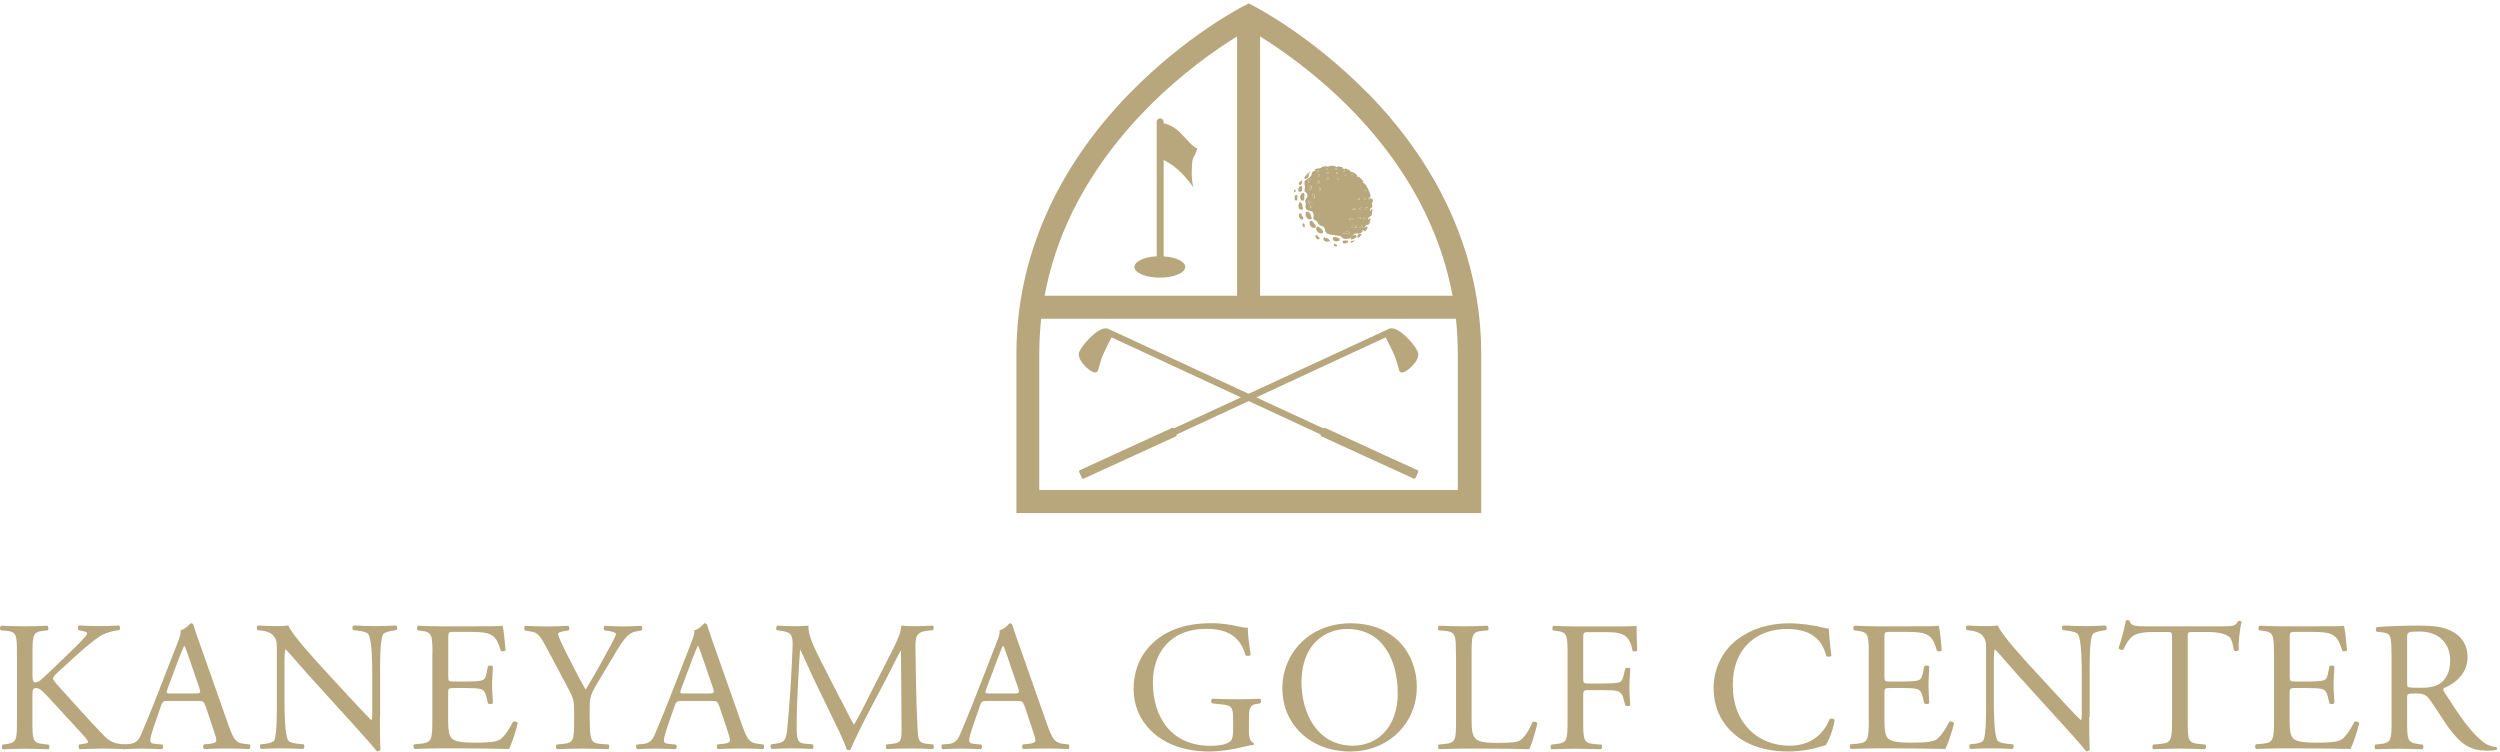 <svg width="662" height="199" viewBox="0 0 662 199" fill="none" xmlns="http://www.w3.org/2000/svg">
<path d="M316.371 41.136C316.371 41.136 317.108 39.354 317.047 39.323C315.849 38.832 315.081 37.849 312.746 35.36C310.902 33.394 308.967 32.81 308.137 32.656V32.257C308.137 31.765 307.707 31.335 307.215 31.335C306.724 31.335 306.294 31.734 306.294 32.257V67.866C302.975 68.05 300.395 69.218 300.395 70.692C300.395 72.259 303.405 73.519 307.123 73.519C310.841 73.519 313.852 72.259 313.852 70.692C313.852 69.248 311.363 68.081 308.137 67.897V42.365C308.813 42.703 309.919 43.317 310.656 43.901C312.899 45.622 314.343 47.312 316.002 49.585C316.002 49.585 315.48 47.772 315.572 45.376C315.664 42.949 315.664 42.088 316.34 41.136H316.371Z" fill="#B8A67C"/>
<path d="M375.299 124.49L350.874 113.307C350.72 113.214 350.536 113.307 350.413 113.429C348.846 112.692 341.534 109.312 332.654 105.226L366.912 89.342C366.912 89.342 369.37 93.981 369.677 95.272C370.015 96.562 370.384 97.391 370.445 97.914C370.506 98.436 371.09 99.081 372.381 98.221C373.671 97.391 376.252 94.995 375.392 93.059C374.562 91.124 370.046 86.024 367.803 87.068C366.451 87.683 346.603 96.869 330.627 104.274C314.65 96.869 294.772 87.683 293.451 87.068C291.208 86.054 286.691 91.154 285.831 93.059C285.001 94.995 287.582 97.391 288.873 98.221C290.163 99.051 290.747 98.405 290.808 97.914C290.87 97.391 291.269 96.562 291.576 95.272C291.884 93.981 294.342 89.342 294.342 89.342L328.599 105.226C319.72 109.343 312.407 112.723 310.84 113.429C310.748 113.276 310.564 113.214 310.379 113.307L285.954 124.49C285.77 124.582 285.708 124.797 285.77 124.982L286.476 126.549C286.568 126.733 286.783 126.825 286.968 126.733L311.393 115.549C311.578 115.457 311.67 115.242 311.578 115.058L330.657 106.209L349.737 115.058C349.645 115.273 349.737 115.488 349.921 115.549L374.347 126.733C374.531 126.825 374.746 126.733 374.839 126.549L375.545 124.982C375.637 124.797 375.545 124.582 375.361 124.49H375.299Z" fill="#B8A67C"/>
<path d="M353.977 44.638C353.977 44.638 353.946 44.577 353.885 44.546C353.823 44.546 353.762 44.515 353.731 44.546C353.608 44.546 353.547 44.607 353.485 44.7C353.485 44.761 353.485 44.822 353.547 44.853C353.7 44.915 353.854 44.884 353.977 44.792C353.977 44.73 353.977 44.669 353.977 44.607V44.638Z" fill="#B8A67C"/>
<path d="M351.826 45.591C351.826 45.591 351.703 45.529 351.642 45.591C351.611 45.591 351.58 45.591 351.55 45.652C351.427 45.714 351.457 45.837 351.335 45.929C351.304 45.99 351.304 46.082 351.335 46.175C351.427 46.205 351.55 46.205 351.642 46.175C351.734 46.113 351.795 46.021 351.888 45.929C351.888 45.837 351.918 45.714 351.826 45.652V45.591Z" fill="#B8A67C"/>
<path d="M351.611 47.034C351.611 47.034 351.457 47.126 351.457 47.218C351.457 47.372 351.304 47.556 351.427 47.71C351.549 47.833 351.672 47.679 351.765 47.618L351.857 47.495C351.857 47.495 351.887 47.218 351.857 47.126C351.795 47.034 351.703 47.065 351.642 47.065L351.611 47.034Z" fill="#B8A67C"/>
<path d="M356.066 46.481C356.066 46.481 356.097 46.665 356.189 46.696C356.312 46.696 356.342 46.634 356.435 46.604C356.496 46.542 356.496 46.45 356.435 46.389C356.373 46.296 356.281 46.389 356.22 46.389C356.158 46.45 356.035 46.45 356.035 46.511L356.066 46.481Z" fill="#B8A67C"/>
<path d="M358.155 46.359C358.155 46.359 358.216 46.144 358.124 46.144C358.032 46.205 357.94 46.144 357.909 46.267C357.909 46.297 357.909 46.359 357.909 46.359C357.971 46.359 358.063 46.42 358.124 46.359H358.155Z" fill="#B8A67C"/>
<path d="M358.186 55.453C358.278 55.607 358.463 55.422 358.586 55.514C358.708 55.576 358.862 55.576 358.985 55.514C359.046 55.392 358.923 55.238 358.801 55.176C358.616 55.084 358.401 55.146 358.248 55.238C358.217 55.299 358.155 55.361 358.186 55.453Z" fill="#B8A67C"/>
<path d="M354.222 45.928C354.222 45.928 354.222 45.805 354.222 45.713C354.222 45.651 354.161 45.621 354.099 45.59C354.007 45.59 353.946 45.651 353.884 45.682C353.823 45.743 353.792 45.836 353.792 45.897C353.823 45.928 353.853 46.02 353.915 45.989C354.007 45.989 354.161 45.989 354.222 45.897V45.928Z" fill="#B8A67C"/>
<path d="M354.192 47.249C354.192 47.249 354.039 47.372 354.008 47.465C354.008 47.526 354.008 47.618 354.1 47.618C354.161 47.618 354.254 47.618 354.284 47.526C354.346 47.465 354.376 47.372 354.315 47.28C354.315 47.219 354.223 47.219 354.161 47.219L354.192 47.249Z" fill="#B8A67C"/>
<path d="M351.611 44.516C351.458 44.423 351.365 44.608 351.273 44.669C351.243 44.731 351.15 44.731 351.15 44.792C351.15 44.853 351.15 44.946 351.212 44.976C351.365 44.976 351.55 44.853 351.673 44.731C351.673 44.669 351.673 44.577 351.642 44.516H351.611Z" fill="#B8A67C"/>
<path d="M347.341 53.702C347.218 53.548 347.003 53.395 346.788 53.333C346.696 53.333 346.542 53.333 346.48 53.425C346.48 53.609 346.665 53.702 346.726 53.855C346.726 53.917 346.788 53.917 346.788 53.978C346.88 54.07 346.788 54.163 346.911 54.255C347.034 54.501 346.972 54.746 347.034 54.961C347.064 54.961 347.126 55.023 347.187 54.961C347.279 54.9 347.371 54.839 347.371 54.716L347.464 54.531C347.525 54.316 347.464 54.101 347.464 53.886C347.464 53.794 347.402 53.732 347.341 53.671V53.702Z" fill="#B8A67C"/>
<path d="M346.664 48.386C346.664 48.386 346.664 48.325 346.695 48.386L346.849 48.171C346.849 48.171 347.002 48.017 347.002 47.925C347.033 47.741 347.156 47.587 347.002 47.434C346.91 47.341 346.818 47.434 346.695 47.434C346.695 47.434 346.695 47.495 346.634 47.495C346.603 47.495 346.572 47.587 346.634 47.618C346.634 47.71 346.634 47.833 346.603 47.925C346.542 47.956 346.603 48.048 346.542 48.109C346.542 48.202 346.419 48.263 346.511 48.386C346.572 48.447 346.664 48.386 346.726 48.386H346.664Z" fill="#B8A67C"/>
<path d="M348.139 51.766C348.139 51.766 348.201 51.428 348.016 51.366C347.863 51.366 347.863 51.151 347.678 51.151C347.555 51.151 347.463 51.151 347.371 51.213C347.371 51.459 347.586 51.581 347.617 51.827V51.889C347.648 52.042 347.709 52.227 347.617 52.38C347.648 52.503 347.617 52.657 347.771 52.688C347.955 52.688 348.016 52.472 348.078 52.319C348.047 52.227 348.17 52.135 348.078 52.073C348.078 51.981 348.078 51.889 348.078 51.766H348.139Z" fill="#B8A67C"/>
<path d="M349.307 49.708C349.307 49.708 349.307 49.769 349.276 49.769C349.276 49.8 349.276 49.861 349.307 49.892C349.338 50.046 349.307 50.199 349.338 50.322C349.338 50.414 349.369 50.568 349.461 50.63C349.461 50.63 349.522 50.599 349.553 50.63C349.645 50.63 349.676 50.537 349.707 50.445C349.707 50.414 349.707 50.384 349.737 50.353C349.799 50.169 349.706 49.892 349.553 49.769C349.491 49.677 349.399 49.677 349.307 49.708Z" fill="#B8A67C"/>
<path d="M346.818 49.124C346.818 49.124 346.757 49.4 346.757 49.554C346.757 49.554 346.757 49.831 346.757 49.923C346.787 50.076 346.664 50.23 346.757 50.383C346.787 50.414 346.849 50.383 346.88 50.414C347.033 50.322 347.125 50.168 347.125 50.015C347.156 49.953 347.156 49.831 347.248 49.8V49.585C347.248 49.585 347.248 49.339 347.156 49.216C347.033 49.124 346.941 49.093 346.787 49.124H346.818Z" fill="#B8A67C"/>
<path d="M349.245 47.803C349.245 47.803 349.122 47.741 349.061 47.803C348.969 47.833 348.938 47.926 348.938 48.018C349 48.233 348.907 48.417 348.938 48.632C349.061 48.694 349.153 48.632 349.245 48.632C349.307 48.54 349.399 48.448 349.368 48.356C349.491 48.171 349.368 47.956 349.215 47.833L349.245 47.803Z" fill="#B8A67C"/>
<path d="M349.214 45.129C349.214 45.129 349.153 45.037 349.091 45.037C348.815 45.037 348.784 45.344 348.661 45.529C348.661 45.59 348.692 45.652 348.753 45.682C348.907 45.621 349.03 45.529 349.153 45.437C349.245 45.344 349.214 45.252 349.214 45.129Z" fill="#B8A67C"/>
<path d="M349.307 46.726C349.461 46.634 349.43 46.419 349.43 46.266C349.369 46.235 349.369 46.143 349.276 46.143H349.215C349 46.173 349.031 46.45 348.969 46.603C348.877 46.665 348.877 46.788 348.877 46.88C348.908 46.941 348.969 46.941 349.031 46.941C349.092 46.88 349.215 46.849 349.276 46.726H349.307Z" fill="#B8A67C"/>
<path d="M361.627 52.687C361.627 52.687 361.658 52.472 361.566 52.41C361.443 52.38 361.351 52.472 361.259 52.533C361.197 52.626 361.197 52.748 361.197 52.84C361.382 53.056 361.474 52.748 361.627 52.687Z" fill="#B8A67C"/>
<path d="M361.781 54.931C361.781 54.931 361.596 55.084 361.504 55.176C361.473 55.299 361.381 55.422 361.443 55.545C361.473 55.607 361.565 55.545 361.627 55.545C361.75 55.422 361.873 55.33 362.026 55.238C362.088 55.176 362.118 55.054 362.026 54.992C361.965 54.9 361.842 54.992 361.781 54.992V54.931Z" fill="#B8A67C"/>
<path d="M361.597 57.419C361.597 57.419 361.382 57.45 361.259 57.512C361.166 57.665 360.951 57.788 361.013 58.003C361.013 58.065 361.074 58.003 361.136 58.034C361.351 57.942 361.597 57.911 361.75 57.727C361.812 57.665 361.812 57.604 361.75 57.542C361.719 57.481 361.658 57.419 361.566 57.389L361.597 57.419Z" fill="#B8A67C"/>
<path d="M361.688 50.507C361.688 50.507 361.75 50.507 361.78 50.476C361.873 50.415 361.842 50.23 361.719 50.23C361.658 50.23 361.596 50.23 361.565 50.292C361.565 50.384 361.596 50.476 361.688 50.476V50.507Z" fill="#B8A67C"/>
<path d="M362.395 50.813C362.395 50.813 362.457 50.721 362.395 50.69C362.365 50.69 362.334 50.69 362.272 50.69C362.272 50.721 362.272 50.752 362.272 50.783C362.272 50.813 362.334 50.844 362.395 50.813Z" fill="#B8A67C"/>
<path d="M360.521 59.754C360.521 59.754 360.275 59.754 360.214 59.877C360.122 60.061 359.876 60.123 359.937 60.338C360.06 60.43 360.183 60.399 360.306 60.338C360.398 60.215 360.552 60.338 360.644 60.276C360.736 60.276 360.798 60.184 360.798 60.123C360.828 60.061 360.798 59.969 360.798 59.907C360.736 59.815 360.644 59.815 360.521 59.785V59.754Z" fill="#B8A67C"/>
<path d="M362.426 52.288C362.426 52.288 362.364 52.349 362.364 52.38C362.241 52.534 362.333 52.718 362.303 52.872C362.303 52.903 362.333 52.933 362.395 52.964C362.426 52.964 362.456 52.964 362.487 52.964C362.61 52.78 362.702 52.565 362.61 52.349C362.549 52.288 362.487 52.288 362.426 52.319V52.288Z" fill="#B8A67C"/>
<path d="M355.85 45.467C355.85 45.467 356.004 45.467 356.066 45.436C356.127 45.344 356.188 45.282 356.127 45.19C356.096 45.129 356.004 45.129 355.943 45.129C355.85 45.16 355.789 45.221 355.728 45.313C355.728 45.405 355.789 45.436 355.85 45.467Z" fill="#B8A67C"/>
<path d="M358.309 58.218L358.401 58.126C358.37 57.941 358.124 57.788 357.94 57.757C357.787 57.757 357.571 57.757 357.418 57.88C357.418 57.941 357.326 57.941 357.295 58.033C357.295 58.064 357.295 58.095 357.295 58.126C357.541 58.248 357.817 58.187 358.094 58.279C358.186 58.279 358.217 58.279 358.309 58.218Z" fill="#B8A67C"/>
<path d="M358.646 59.6C358.646 59.6 358.37 59.6 358.277 59.723C358.124 59.723 358.032 59.846 357.909 59.908C357.909 59.969 357.786 60.031 357.847 60.092C357.909 60.153 357.97 60.123 358.062 60.123C358.185 60.123 358.339 60.092 358.462 60.123C358.615 60.061 358.769 60.246 358.953 60.246C359.046 60.246 359.107 60.215 359.168 60.123C359.23 59.969 359.138 59.816 359.076 59.662C358.923 59.57 358.769 59.508 358.615 59.57L358.646 59.6Z" fill="#B8A67C"/>
<path d="M357.141 61.322C357.141 61.322 356.865 61.168 356.68 61.291C356.465 61.199 356.342 61.414 356.127 61.444C356.035 61.537 355.882 61.506 355.789 61.598C355.728 61.629 355.697 61.69 355.728 61.752C355.759 61.782 355.728 61.844 355.82 61.844C355.974 61.905 356.127 61.844 356.281 61.875C356.435 61.875 356.619 61.875 356.773 61.875C356.865 61.875 356.957 61.967 357.049 61.967C357.141 61.875 357.233 61.998 357.326 61.905C357.356 61.844 357.387 61.782 357.387 61.721C357.326 61.567 357.295 61.352 357.141 61.291V61.322Z" fill="#B8A67C"/>
<path d="M360.244 57.911C360.244 57.911 360.305 57.758 360.244 57.665C360.121 57.604 360.029 57.512 359.875 57.512C359.63 57.512 359.445 57.665 359.322 57.88C359.322 57.942 359.322 58.003 359.384 58.034C359.599 58.034 359.814 57.942 360.029 58.003C360.09 58.003 360.183 58.003 360.213 57.911H360.244Z" fill="#B8A67C"/>
<path d="M359.814 52.903C359.814 52.903 359.998 52.841 360.06 52.78C360.06 52.718 360.06 52.626 360.029 52.565C359.968 52.503 359.906 52.503 359.845 52.565C359.783 52.626 359.691 52.718 359.722 52.841C359.753 52.872 359.783 52.903 359.845 52.933L359.814 52.903Z" fill="#B8A67C"/>
<path d="M359.999 55.269C359.999 55.269 359.999 55.484 360.122 55.484C360.276 55.453 360.46 55.392 360.614 55.33C360.675 55.299 360.706 55.238 360.706 55.176C360.675 55.084 360.583 55.054 360.491 54.992C360.306 54.992 360.091 55.054 359.999 55.269Z" fill="#B8A67C"/>
<path d="M345.497 59.509C345.497 59.509 345.435 59.325 345.374 59.263C345.251 59.202 345.128 59.079 344.975 59.171L344.913 59.325C344.913 59.325 344.882 59.57 344.913 59.693C344.944 59.693 344.944 59.755 344.944 59.755C345.005 59.847 345.005 60 345.128 60.062C345.128 60.123 345.19 60.154 345.251 60.185C345.343 60.185 345.405 60.185 345.497 60.154C345.528 60.154 345.528 60.093 345.528 60.031C345.435 59.908 345.497 59.755 345.466 59.632C345.466 59.57 345.405 59.57 345.466 59.509H345.497Z" fill="#B8A67C"/>
<path d="M345.097 57.88C345.097 57.88 345.159 57.634 345.036 57.48C344.944 57.327 344.79 57.234 344.698 57.081C344.698 56.897 344.698 56.681 344.575 56.559C344.575 56.559 344.575 56.559 344.606 56.497C344.606 56.436 344.514 56.497 344.452 56.497C344.268 56.497 344.083 56.528 343.991 56.712C343.991 56.866 343.991 56.989 343.991 57.142C343.991 57.234 344.022 57.327 343.991 57.388C344.053 57.542 344.114 57.726 344.268 57.849C344.298 58.095 344.575 58.125 344.759 58.187C344.851 58.187 344.944 58.095 345.005 58.064C345.036 58.033 345.097 58.002 345.036 57.941L345.097 57.88Z" fill="#B8A67C"/>
<path d="M345.436 51.612C345.436 51.397 345.282 51.304 345.251 51.12C345.221 51.059 345.098 51.089 345.006 51.059C344.944 51.059 344.852 51.059 344.821 51.151C344.668 51.181 344.637 51.397 344.483 51.458C344.483 51.52 344.483 51.581 344.422 51.642C344.33 51.765 344.299 51.95 344.237 52.103C344.207 52.288 344.36 52.441 344.33 52.626C344.36 52.718 344.391 52.871 344.483 52.902C344.514 52.964 344.575 53.025 344.606 53.056C344.729 53.117 344.883 53.148 345.006 53.148C345.221 53.148 345.221 52.902 345.344 52.81C345.405 52.656 345.405 52.503 345.405 52.318C345.436 52.257 345.405 52.195 345.405 52.134C345.405 52.042 345.405 51.95 345.405 51.827V51.642L345.436 51.612Z" fill="#B8A67C"/>
<path d="M344.052 55.238C344.114 55.422 344.329 55.514 344.513 55.576C344.575 55.576 344.605 55.545 344.636 55.514C344.698 55.514 344.79 55.484 344.851 55.453C344.913 55.453 344.974 55.392 345.036 55.33C345.066 55.054 344.943 54.839 344.851 54.593C344.79 54.47 344.882 54.378 344.821 54.286C344.821 54.255 344.821 54.193 344.821 54.163C344.728 53.978 344.667 53.733 344.483 53.61C344.36 53.61 344.268 53.548 344.145 53.579C344.114 53.733 344.022 53.794 343.93 53.917C343.93 54.101 343.807 54.255 343.868 54.439C343.776 54.562 343.868 54.716 343.868 54.869C343.868 55.084 344.022 55.177 344.114 55.3L344.052 55.238Z" fill="#B8A67C"/>
<path d="M346.112 47.249C346.112 47.249 346.266 47.219 346.235 47.126C346.388 47.034 346.419 46.85 346.542 46.696C346.604 46.543 346.665 46.358 346.542 46.205C346.542 46.205 346.481 46.143 346.45 46.082C346.604 45.959 346.849 45.898 346.88 45.682C346.88 45.682 346.941 45.621 346.941 45.559C346.941 45.559 346.941 45.529 346.941 45.498C346.604 45.713 346.266 45.928 345.958 46.174C345.958 46.174 345.989 46.174 346.02 46.174C346.02 46.174 346.02 46.235 346.05 46.266C345.928 46.481 345.62 46.512 345.59 46.788C345.467 46.85 345.436 47.004 345.405 47.126C345.405 47.219 345.436 47.28 345.528 47.342C345.743 47.495 345.897 47.249 346.112 47.249Z" fill="#B8A67C"/>
<path d="M344.36 48.97C344.575 48.909 344.544 48.663 344.698 48.54C344.851 48.387 344.698 48.172 344.851 48.049C344.851 48.049 344.851 47.987 344.851 47.956C344.851 47.864 344.698 47.926 344.636 47.864C344.452 47.864 344.36 47.956 344.268 48.049C344.145 48.202 344.022 48.387 343.93 48.54C343.93 48.694 343.868 48.878 344.053 48.97C344.176 49.062 344.298 49.001 344.421 48.97H344.36Z" fill="#B8A67C"/>
<path d="M358.585 63.688H358.524L358.002 63.81C358.002 63.81 357.787 63.81 357.725 63.872C357.664 63.995 357.633 64.148 357.725 64.302C357.725 64.302 357.725 64.363 357.787 64.363C358.125 64.179 358.463 63.964 358.801 63.749C358.739 63.718 358.678 63.688 358.647 63.688H358.585Z" fill="#B8A67C"/>
<path d="M363.163 52.565C363.163 52.565 363.132 52.657 363.071 52.688C362.856 52.718 362.917 52.442 362.825 52.349C362.887 52.257 362.794 52.134 362.825 52.011C362.825 51.981 362.856 51.919 362.856 51.889C362.887 51.889 362.948 51.889 362.979 51.889C362.61 50.568 361.996 49.369 361.197 48.294C361.258 48.386 361.289 48.54 361.289 48.663C361.258 48.663 361.227 48.663 361.197 48.663C361.043 48.57 360.982 48.386 360.89 48.263C360.89 48.263 360.89 48.202 360.89 48.171C360.951 48.11 361.043 48.171 361.074 48.171C361.074 48.171 361.135 48.233 361.166 48.233C360.767 47.679 360.306 47.188 359.783 46.727C359.783 46.758 359.783 46.788 359.783 46.85H359.753C359.753 46.85 359.63 46.911 359.568 46.881C359.507 46.727 359.2 46.696 359.292 46.481C359.323 46.45 359.384 46.481 359.446 46.45C359.046 46.112 358.647 45.805 358.186 45.559V45.621C357.971 45.652 357.817 45.437 357.602 45.406C357.51 45.344 357.387 45.344 357.387 45.221C357.387 45.16 357.448 45.129 357.479 45.129C357.08 44.914 356.619 44.73 356.189 44.546C356.189 44.607 356.219 44.699 356.189 44.73C356.004 44.761 355.851 44.638 355.697 44.638C355.605 44.638 355.513 44.638 355.451 44.546C355.451 44.453 355.482 44.392 355.574 44.331C355.144 44.208 354.683 44.085 354.222 44.023C354.222 44.085 354.253 44.146 354.222 44.177C354.007 44.269 353.792 44.146 353.577 44.146C353.516 44.115 353.485 44.085 353.516 44.023C353.516 44.023 353.577 43.962 353.608 43.931C353.27 43.931 352.932 43.9 352.594 43.9C352.44 43.9 352.287 43.9 352.133 43.9C352.133 43.962 352.133 43.993 352.133 44.023C352.01 44.085 351.887 44.023 351.795 44.115C351.611 44.023 351.365 44.208 351.181 44.115C351.181 44.085 351.181 44.023 351.242 43.993C351.242 43.993 351.242 43.993 351.242 43.962C350.843 44.023 350.443 44.085 350.044 44.177C350.044 44.238 350.044 44.3 349.983 44.361C349.829 44.453 349.645 44.423 349.491 44.515C349.399 44.515 349.337 44.576 349.276 44.576C349.184 44.638 349.122 44.699 349.03 44.73C348.938 44.73 348.969 44.638 349.03 44.607C349.03 44.546 349.092 44.515 349.122 44.484C348.692 44.638 348.293 44.791 347.893 45.007C347.955 45.007 348.016 44.976 348.078 45.007C348.078 44.976 348.139 45.007 348.17 44.976C348.231 44.976 348.293 45.068 348.293 45.129C348.293 45.221 348.17 45.252 348.108 45.252C348.047 45.252 347.985 45.252 347.924 45.314C347.77 45.437 347.555 45.498 347.432 45.682C347.402 45.775 347.371 45.898 347.34 45.99C347.371 46.205 347.248 46.389 347.156 46.573C347.094 46.635 347.033 46.696 346.972 46.727C346.91 46.911 346.756 47.034 346.603 47.157C346.541 47.219 346.419 47.157 346.388 47.249C346.326 47.311 346.265 47.434 346.173 47.464C346.081 47.526 345.958 47.649 345.804 47.618C345.65 47.741 345.435 47.895 345.435 48.11C345.435 48.202 345.466 48.294 345.435 48.386C345.435 48.386 345.435 48.417 345.435 48.447C345.435 48.509 345.435 48.57 345.435 48.663C345.405 48.939 345.589 49.246 345.558 49.523C345.497 49.676 345.558 49.861 345.466 50.045C345.528 50.23 345.374 50.414 345.466 50.598C345.466 50.66 345.528 50.721 345.558 50.783C345.681 50.967 345.958 50.936 346.05 51.151C346.173 51.243 346.173 51.428 346.203 51.551C346.265 51.704 346.081 51.797 346.173 51.95C346.173 52.042 346.111 52.134 346.111 52.257C346.05 52.319 346.05 52.38 345.958 52.411C345.896 52.626 345.712 52.81 345.65 53.025C345.65 53.179 345.558 53.302 345.62 53.456C345.712 53.64 345.804 53.855 345.743 54.039C345.835 54.162 345.681 54.285 345.743 54.408C345.681 54.531 345.65 54.654 345.712 54.777C345.712 54.777 345.712 54.807 345.712 54.838C345.712 54.838 345.773 54.961 345.773 55.023C345.896 55.145 345.743 55.33 345.896 55.422C345.988 55.637 346.265 55.606 346.419 55.729C346.541 55.729 346.634 55.821 346.756 55.791C346.91 55.791 347.064 55.913 347.217 55.913C347.31 56.006 347.463 56.006 347.555 56.098C347.647 56.282 347.801 56.436 347.801 56.651C347.985 57.081 347.709 57.48 347.77 57.91C347.832 57.972 347.77 58.033 347.863 58.064C348.016 58.218 348.231 58.248 348.416 58.402C348.477 58.433 348.569 58.494 348.6 58.556C348.6 58.74 348.846 58.679 348.846 58.832C348.907 58.986 349.03 59.078 349.061 59.232C349.184 59.385 349.307 59.508 349.46 59.631C349.614 59.815 349.86 59.723 350.044 59.877C350.198 59.877 350.382 59.969 350.505 60.092C350.689 60.276 350.812 60.522 350.873 60.768C350.843 60.983 350.996 61.198 350.996 61.413C350.996 61.474 351.089 61.505 351.119 61.536C351.242 61.69 351.396 61.812 351.611 61.905C351.826 62.028 352.072 62.028 352.287 62.12C352.44 62.12 352.594 62.12 352.748 62.212C352.932 62.212 353.116 62.151 353.27 62.212C353.424 62.151 353.485 62.365 353.639 62.335C353.792 62.396 353.946 62.335 354.069 62.427C354.222 62.365 354.376 62.427 354.53 62.427C354.683 62.488 354.868 62.427 354.991 62.55C355.113 62.611 355.175 62.734 355.298 62.796C355.298 62.888 355.39 62.857 355.421 62.919C355.574 63.103 355.82 63.164 356.004 63.257C356.158 63.257 356.342 63.257 356.496 63.257C356.557 63.257 356.588 63.195 356.68 63.257C356.803 63.257 356.895 63.164 357.018 63.226C357.11 63.164 357.172 63.164 357.264 63.134C357.326 63.134 357.418 63.072 357.479 63.072C357.602 63.072 357.633 62.98 357.694 62.919C357.756 62.796 357.817 62.673 357.909 62.581C358.063 62.396 358.247 62.212 358.462 62.12C358.493 62.089 358.524 61.997 358.585 62.028C358.677 61.966 358.8 61.935 358.892 61.843C358.892 61.843 358.892 61.843 358.954 61.843C359.046 61.812 359.138 61.843 359.23 61.782C359.476 61.782 359.722 62.028 359.968 61.843C360.091 61.782 360.183 61.69 360.337 61.69C360.429 61.628 360.521 61.597 360.582 61.505C360.674 61.505 360.767 61.382 360.797 61.26C360.89 61.137 360.797 60.983 360.951 60.891C361.012 60.86 361.043 60.891 361.074 60.922C361.074 61.075 361.197 61.167 361.289 61.26C361.412 61.26 361.535 61.229 361.627 61.137C361.75 60.983 361.842 60.829 361.965 60.645C361.965 60.645 361.965 60.614 361.965 60.584C362.057 60.43 362.118 60.307 362.211 60.153C362.211 60.153 362.211 60.153 362.211 60.184C362.118 60.276 362.118 60.123 362.088 60.092C362.088 60.061 362.088 60.031 362.026 60C361.842 59.908 361.627 60.092 361.473 60.153C361.381 60.153 361.381 60.368 361.228 60.276C361.228 60.184 361.381 60.153 361.412 60.031C361.565 59.938 361.565 59.693 361.781 59.693C361.903 59.631 361.965 59.508 362.119 59.508C362.211 59.508 362.334 59.508 362.395 59.447C362.456 59.385 362.518 59.293 362.61 59.262C362.61 59.201 362.61 59.139 362.61 59.078C362.702 58.955 362.764 58.802 362.764 58.648C362.794 58.525 362.887 58.402 362.887 58.279C362.948 58.187 362.887 58.095 362.917 58.003C362.887 57.911 362.856 57.788 362.764 57.788C362.61 57.88 362.456 58.003 362.334 58.126C362.272 58.126 362.272 58.126 362.241 58.064C362.211 57.849 362.364 57.696 362.518 57.573C362.579 57.45 362.672 57.327 362.794 57.265C362.948 57.235 363.194 57.204 363.225 56.989C363.225 56.927 363.286 56.866 363.225 56.835C363.225 56.682 363.286 56.559 363.286 56.436C363.286 56.313 363.378 56.19 363.347 56.067C363.44 55.913 363.409 55.729 363.409 55.545C363.409 55.453 363.347 55.361 363.255 55.361C363.132 55.361 363.102 55.514 363.01 55.606C362.979 55.729 362.887 55.883 362.764 55.913C362.764 55.791 362.764 55.668 362.764 55.545C362.825 55.453 362.887 55.33 362.917 55.207C362.979 55.115 363.01 55.023 363.132 55.023C363.194 55.023 363.225 54.961 363.286 54.961C363.317 54.961 363.378 54.9 363.378 54.838C363.44 54.715 363.317 54.562 363.378 54.439C363.378 54.193 363.347 53.947 363.317 53.732C363.317 53.609 363.255 53.456 363.409 53.363C363.47 53.394 363.501 53.486 363.501 53.548C363.501 53.64 363.532 53.701 363.593 53.794H363.624C363.593 53.425 363.532 53.056 363.44 52.688L363.163 52.565ZM347.187 49.216C347.187 49.216 347.371 49.461 347.31 49.584V49.799C347.31 49.799 347.187 49.953 347.156 50.014C347.156 50.168 347.033 50.322 346.91 50.414C346.879 50.414 346.818 50.414 346.787 50.383C346.695 50.23 346.818 50.076 346.787 49.922C346.818 49.83 346.787 49.707 346.787 49.584C346.787 49.4 346.787 49.246 346.849 49.123C346.972 49.093 347.064 49.123 347.217 49.216H347.187ZM346.511 48.079C346.511 48.079 346.511 47.925 346.572 47.895C346.572 47.802 346.603 47.679 346.603 47.587C346.603 47.557 346.603 47.495 346.603 47.464C346.634 47.464 346.634 47.403 346.664 47.403C346.787 47.403 346.879 47.342 346.972 47.403C347.156 47.526 347.033 47.71 346.972 47.895C346.972 47.987 346.91 48.079 346.818 48.14L346.664 48.355C346.664 48.355 346.664 48.355 346.634 48.355C346.572 48.355 346.48 48.417 346.419 48.355C346.357 48.233 346.48 48.171 346.449 48.079H346.511ZM347.432 54.531L347.34 54.715C347.34 54.715 347.248 54.9 347.156 54.961C347.094 54.992 347.033 54.961 347.002 54.961C346.941 54.746 347.002 54.5 346.879 54.254C346.787 54.162 346.879 54.07 346.756 53.978C346.756 53.916 346.695 53.916 346.695 53.855C346.634 53.701 346.419 53.609 346.449 53.425C346.511 53.302 346.664 53.363 346.756 53.333C346.972 53.394 347.156 53.517 347.31 53.701C347.371 53.763 347.432 53.824 347.432 53.916C347.432 54.132 347.494 54.347 347.432 54.562V54.531ZM348.108 52.349C348.108 52.349 347.985 52.718 347.801 52.718C347.678 52.688 347.678 52.503 347.647 52.411C347.709 52.257 347.647 52.104 347.647 51.919C347.617 51.643 347.402 51.52 347.402 51.274C347.494 51.182 347.586 51.213 347.709 51.213C347.893 51.213 347.863 51.428 348.047 51.428C348.231 51.489 348.108 51.704 348.17 51.827C348.17 51.95 348.108 52.042 348.17 52.134C348.262 52.227 348.139 52.288 348.17 52.38L348.108 52.349ZM348.754 45.682C348.754 45.682 348.692 45.59 348.661 45.529C348.784 45.375 348.815 45.037 349.092 45.037C349.153 45.037 349.153 45.099 349.214 45.129C349.214 45.221 349.245 45.344 349.153 45.437C349.03 45.529 348.907 45.621 348.754 45.682ZM348.969 46.604C348.969 46.604 348.969 46.205 349.214 46.143H349.276C349.368 46.143 349.368 46.235 349.429 46.266C349.429 46.42 349.491 46.635 349.307 46.727C349.245 46.85 349.122 46.881 349.061 46.942C348.999 46.942 348.938 46.942 348.907 46.881C348.907 46.788 348.907 46.666 348.999 46.604H348.969ZM348.938 48.632C348.876 48.417 348.999 48.233 348.938 48.017C348.938 47.925 348.999 47.833 349.061 47.802C349.122 47.741 349.184 47.802 349.245 47.802C349.368 47.925 349.491 48.14 349.399 48.325C349.399 48.447 349.307 48.509 349.276 48.601C349.184 48.632 349.061 48.693 348.969 48.601L348.938 48.632ZM349.737 50.322C349.737 50.322 349.706 50.383 349.706 50.414C349.675 50.475 349.645 50.568 349.552 50.598C349.552 50.598 349.491 50.598 349.46 50.598C349.368 50.537 349.337 50.414 349.337 50.291C349.337 50.137 349.337 49.984 349.307 49.861C349.307 49.861 349.245 49.769 349.276 49.738C349.276 49.738 349.276 49.707 349.307 49.676C349.399 49.646 349.491 49.676 349.552 49.738C349.706 49.861 349.829 50.137 349.737 50.322ZM351.15 44.791C351.15 44.791 351.242 44.699 351.273 44.669C351.365 44.607 351.457 44.392 351.611 44.515C351.672 44.576 351.672 44.669 351.642 44.73C351.519 44.853 351.365 44.945 351.181 44.976C351.089 44.976 351.119 44.853 351.119 44.791H351.15ZM351.826 47.464L351.734 47.587C351.734 47.587 351.519 47.802 351.396 47.679C351.273 47.526 351.396 47.372 351.427 47.188C351.427 47.096 351.549 47.065 351.58 47.004C351.642 47.004 351.765 47.004 351.795 47.065C351.857 47.188 351.826 47.311 351.795 47.434L351.826 47.464ZM351.642 46.112C351.642 46.112 351.427 46.174 351.334 46.112C351.304 46.02 351.304 45.928 351.334 45.867C351.457 45.805 351.427 45.652 351.549 45.59C351.549 45.559 351.611 45.559 351.642 45.529C351.703 45.529 351.765 45.529 351.826 45.529C351.949 45.59 351.887 45.713 351.887 45.805C351.826 45.898 351.764 45.99 351.642 46.051V46.112ZM353.546 44.853C353.546 44.853 353.547 44.761 353.485 44.699C353.547 44.638 353.639 44.546 353.731 44.546C353.762 44.484 353.854 44.546 353.884 44.546C353.915 44.546 353.946 44.607 353.977 44.638C353.977 44.699 353.977 44.761 353.977 44.822C353.854 44.914 353.7 44.945 353.546 44.884V44.853ZM353.915 46.02C353.915 46.02 353.823 45.959 353.792 45.928C353.792 45.867 353.823 45.775 353.884 45.713C353.946 45.652 354.007 45.621 354.1 45.621C354.161 45.621 354.192 45.682 354.222 45.744C354.222 45.805 354.222 45.867 354.222 45.959C354.192 46.082 354.038 46.051 353.915 46.051V46.02ZM354.315 47.526C354.315 47.526 354.192 47.587 354.13 47.618C354.038 47.618 354.007 47.526 354.038 47.464C354.038 47.372 354.13 47.28 354.222 47.249C354.284 47.249 354.345 47.249 354.376 47.311C354.437 47.403 354.407 47.495 354.345 47.557L354.315 47.526ZM358.247 55.268C358.401 55.145 358.616 55.115 358.8 55.207C358.923 55.268 359.046 55.391 358.985 55.545C358.862 55.637 358.708 55.637 358.585 55.545C358.462 55.453 358.309 55.637 358.186 55.483C358.155 55.391 358.186 55.361 358.247 55.268ZM358.124 46.143C358.124 46.143 358.247 46.297 358.155 46.358C358.063 46.42 358.001 46.358 357.94 46.358C357.94 46.358 357.909 46.297 357.94 46.266C357.94 46.143 358.063 46.205 358.155 46.143H358.124ZM356.25 46.328C356.25 46.328 356.404 46.266 356.465 46.328C356.465 46.389 356.465 46.481 356.465 46.543C356.342 46.543 356.342 46.666 356.219 46.635C356.127 46.635 356.066 46.543 356.097 46.42C356.097 46.328 356.219 46.328 356.281 46.297L356.25 46.328ZM355.728 45.314C355.728 45.314 355.882 45.191 355.943 45.129C356.004 45.129 356.097 45.129 356.127 45.191C356.158 45.283 356.127 45.344 356.066 45.437C356.004 45.498 355.912 45.467 355.851 45.467C355.789 45.437 355.697 45.406 355.728 45.314ZM357.326 61.935C357.326 61.935 357.141 61.935 357.049 61.997C356.957 61.997 356.865 61.935 356.773 61.905C356.619 61.874 356.465 61.843 356.281 61.905C356.127 61.874 355.974 61.905 355.82 61.874C355.759 61.874 355.759 61.812 355.728 61.782C355.728 61.72 355.728 61.659 355.789 61.628C355.912 61.536 356.035 61.567 356.127 61.474C356.342 61.474 356.465 61.229 356.68 61.321C356.834 61.229 356.988 61.321 357.141 61.352C357.295 61.413 357.356 61.628 357.387 61.782C357.387 61.843 357.387 61.905 357.326 61.966V61.935ZM357.295 58.126C357.295 58.126 357.295 58.064 357.295 58.033C357.295 57.972 357.418 57.941 357.418 57.88C357.571 57.757 357.786 57.788 357.94 57.757C358.124 57.788 358.37 57.941 358.401 58.126L358.309 58.218C358.309 58.218 358.186 58.279 358.094 58.279C357.848 58.187 357.541 58.279 357.295 58.126ZM359.2 60.153C359.2 60.153 359.077 60.276 358.985 60.276C358.831 60.276 358.677 60.092 358.493 60.153C358.37 60.123 358.217 60.153 358.094 60.153C358.001 60.153 357.94 60.153 357.879 60.123C357.817 60.061 357.909 59.969 357.94 59.938C358.032 59.846 358.155 59.754 358.309 59.754C358.432 59.631 358.555 59.723 358.677 59.631C358.831 59.57 358.985 59.631 359.138 59.723C359.169 59.846 359.292 60.031 359.23 60.184L359.2 60.153ZM360.674 55.176C360.674 55.176 360.644 55.299 360.582 55.33C360.429 55.391 360.244 55.422 360.091 55.483C359.999 55.483 359.968 55.361 359.968 55.268C360.06 55.084 360.244 54.992 360.459 54.992C360.552 55.023 360.644 55.053 360.674 55.176ZM359.845 52.534C359.845 52.534 359.968 52.503 360.029 52.534C360.06 52.565 360.091 52.657 360.06 52.749C359.999 52.81 359.937 52.903 359.814 52.872C359.753 52.841 359.753 52.81 359.691 52.78C359.661 52.657 359.783 52.565 359.814 52.503L359.845 52.534ZM359.415 58.033C359.415 58.033 359.323 57.941 359.353 57.88C359.476 57.665 359.661 57.511 359.906 57.511C360.029 57.511 360.152 57.573 360.275 57.665C360.337 57.757 360.275 57.818 360.275 57.91C360.214 57.972 360.152 58.003 360.091 58.003C359.876 57.972 359.691 58.003 359.446 58.033H359.415ZM360.797 60.123C360.797 60.123 360.705 60.276 360.644 60.276C360.521 60.307 360.398 60.215 360.306 60.338C360.214 60.399 360.06 60.43 359.937 60.338C359.906 60.123 360.152 60.061 360.214 59.877C360.275 59.785 360.429 59.815 360.521 59.754C360.613 59.754 360.736 59.754 360.797 59.877C360.797 59.938 360.859 60.031 360.797 60.092V60.123ZM361.688 50.23C361.688 50.23 361.842 50.383 361.75 50.475C361.75 50.475 361.688 50.475 361.658 50.506C361.565 50.506 361.535 50.383 361.535 50.322C361.535 50.26 361.627 50.26 361.688 50.26V50.23ZM361.258 52.534C361.258 52.534 361.443 52.38 361.565 52.411C361.658 52.472 361.658 52.595 361.627 52.688C361.473 52.718 361.381 53.056 361.197 52.841C361.197 52.749 361.197 52.626 361.258 52.534ZM361.719 57.757C361.565 57.911 361.32 57.972 361.105 58.064C361.074 58.064 361.012 58.064 360.982 58.033C360.92 57.818 361.135 57.696 361.228 57.542C361.35 57.48 361.473 57.45 361.565 57.45C361.627 57.48 361.688 57.542 361.75 57.603C361.781 57.665 361.781 57.757 361.75 57.788L361.719 57.757ZM362.026 55.207C362.026 55.207 361.75 55.391 361.627 55.514C361.565 55.514 361.473 55.575 361.443 55.514C361.381 55.391 361.443 55.268 361.504 55.145C361.627 55.084 361.658 54.93 361.781 54.9C361.873 54.9 361.965 54.838 362.026 54.9C362.088 54.992 362.088 55.084 362.026 55.145V55.207ZM362.303 50.66C362.303 50.66 362.395 50.66 362.426 50.66C362.456 50.69 362.426 50.752 362.426 50.783C362.364 50.813 362.334 50.783 362.303 50.752C362.303 50.721 362.303 50.69 362.303 50.66ZM362.518 52.933C362.518 52.933 362.456 52.964 362.426 52.933C362.364 52.933 362.364 52.872 362.334 52.841C362.334 52.688 362.272 52.503 362.395 52.349C362.395 52.319 362.395 52.288 362.456 52.257C362.518 52.257 362.61 52.257 362.641 52.288C362.733 52.503 362.641 52.718 362.518 52.903V52.933Z" fill="#B8A67C"/>
<path d="M344.391 50.783C344.391 50.783 344.729 50.629 344.79 50.445C344.729 50.291 344.79 50.137 344.821 49.984C344.821 49.892 344.79 49.8 344.821 49.738C344.821 49.554 344.729 49.431 344.667 49.277C344.575 49.123 344.422 49.277 344.299 49.308C344.237 49.369 344.176 49.431 344.114 49.431C344.114 49.431 344.053 49.431 344.022 49.492C343.961 49.615 343.899 49.677 343.869 49.769C343.746 49.861 343.807 50.076 343.776 50.199C343.838 50.352 343.776 50.568 343.93 50.691C344.053 50.813 344.207 50.813 344.36 50.783H344.391Z" fill="#B8A67C"/>
<path d="M359.907 61.966C359.907 61.966 359.661 62.089 359.569 62.212C359.446 62.304 359.476 62.489 359.415 62.611C359.415 62.765 359.446 62.949 359.63 62.98C359.63 62.98 359.692 62.98 359.722 62.98C359.999 62.734 360.275 62.489 360.521 62.181C360.521 62.181 360.521 62.181 360.521 62.151C360.521 62.058 360.49 61.935 360.398 61.874C360.214 61.874 360.06 61.935 359.907 61.966Z" fill="#B8A67C"/>
<path d="M343.07 50.629C343.07 50.629 343.039 50.384 343.07 50.261C343.039 50.23 342.978 50.23 342.916 50.199C342.793 50.261 342.67 50.322 342.64 50.476C342.64 50.599 342.64 50.752 342.732 50.844C342.824 50.937 342.916 50.844 343.008 50.814C343.07 50.783 343.07 50.691 343.07 50.629Z" fill="#B8A67C"/>
<path d="M354.683 63.226C354.683 63.226 354.561 63.072 354.438 63.041C354.253 63.041 354.069 62.98 353.915 62.826C353.7 62.826 353.516 62.765 353.301 62.826C353.301 62.826 353.239 62.795 353.239 62.826C353.178 62.826 353.086 62.826 353.024 62.857C352.932 62.949 352.932 63.072 352.932 63.195C352.84 63.379 353.024 63.563 353.147 63.686C353.393 63.809 353.639 63.963 353.885 63.901C353.977 63.84 354.069 63.901 354.192 63.871C354.223 63.809 354.284 63.84 354.345 63.84C354.407 63.84 354.468 63.779 354.53 63.779C354.591 63.748 354.714 63.717 354.714 63.594C354.653 63.471 354.745 63.379 354.714 63.256L354.683 63.226Z" fill="#B8A67C"/>
<path d="M347.279 57.91L347.34 57.818C347.34 57.664 347.248 57.511 347.217 57.327C347.095 57.142 347.125 56.927 347.002 56.743C346.787 56.497 346.695 56.19 346.357 56.036C346.296 56.036 346.234 56.036 346.173 56.036C346.142 56.098 346.081 56.036 346.05 56.036C345.988 56.036 345.927 56.098 345.896 56.128C345.896 56.128 345.835 56.19 345.835 56.221C345.743 56.282 345.835 56.435 345.712 56.497C345.712 56.589 345.712 56.681 345.743 56.773C345.681 56.896 345.743 57.019 345.804 57.142C345.804 57.142 345.896 57.327 345.896 57.419C345.958 57.48 345.988 57.572 346.019 57.634C346.05 57.757 346.234 57.787 346.296 57.91C346.511 58.095 346.757 58.064 346.972 58.095C347.064 58.033 347.217 58.033 347.31 57.91H347.279Z" fill="#B8A67C"/>
<path d="M351.733 63.256C351.733 63.256 351.518 63.133 351.395 63.072C351.395 63.072 351.18 62.949 351.088 63.072C350.904 63.041 350.842 62.826 350.627 62.826C350.535 62.888 350.443 63.011 350.474 63.133C350.382 63.287 350.474 63.41 350.566 63.563C350.566 63.686 350.72 63.809 350.842 63.84C350.935 63.84 350.996 63.963 351.119 63.932C351.273 64.086 351.426 63.932 351.611 63.994C351.764 64.024 351.826 63.84 351.979 63.963C352.01 63.963 352.041 63.901 352.071 63.932C352.071 63.871 352.071 63.779 352.102 63.717C352.102 63.625 352.01 63.594 352.01 63.502C351.948 63.41 351.856 63.41 351.764 63.318L351.733 63.256Z" fill="#B8A67C"/>
<path d="M353.731 64.701C353.546 64.608 353.393 64.485 353.208 64.578C353.27 64.67 353.178 64.793 353.178 64.885C353.178 65.192 353.516 65.192 353.731 65.284C353.823 65.284 353.823 65.223 353.884 65.192C354.007 65.223 353.946 65.1 354.007 65.069C354.13 64.946 353.946 64.854 353.915 64.731C353.854 64.701 353.823 64.639 353.761 64.701H353.731Z" fill="#B8A67C"/>
<path d="M356.588 63.687C356.588 63.687 356.312 63.718 356.189 63.687C356.004 63.687 355.82 63.687 355.636 63.718C355.574 63.779 355.543 63.902 355.513 64.025C355.513 64.209 355.605 64.332 355.728 64.455C355.728 64.455 356.004 64.455 356.158 64.455C356.219 64.455 356.281 64.455 356.342 64.455C356.404 64.455 356.434 64.394 356.496 64.394C356.588 64.271 356.742 64.301 356.865 64.271C356.895 64.178 356.865 64.086 356.987 64.056V63.994C356.987 63.994 356.895 63.748 356.803 63.656C356.711 63.564 356.649 63.656 356.557 63.656L356.588 63.687Z" fill="#B8A67C"/>
<path d="M358.924 62.212C358.924 62.212 358.616 62.212 358.494 62.273C358.279 62.273 358.033 62.335 357.91 62.55C357.756 62.611 357.726 62.826 357.664 63.011C357.664 63.103 357.664 63.257 357.756 63.349C357.848 63.349 357.879 63.41 357.971 63.349C358.125 63.41 358.309 63.257 358.463 63.257C358.555 63.195 358.709 63.195 358.77 63.072C358.862 63.072 358.893 62.98 358.985 62.949L359.139 62.765C359.139 62.765 359.231 62.458 359.139 62.335C359.139 62.243 359.016 62.212 358.924 62.212Z" fill="#B8A67C"/>
<path d="M348.385 59.662C348.385 59.662 348.292 59.416 348.139 59.355C348.108 59.263 347.985 59.263 347.985 59.171C347.801 59.078 347.801 58.833 347.617 58.71C347.555 58.617 347.463 58.525 347.34 58.464C347.217 58.403 347.063 58.464 346.941 58.525C346.91 58.587 346.818 58.679 346.818 58.771C346.664 58.894 346.848 59.048 346.756 59.201C346.756 59.539 347.002 59.724 347.125 59.969C347.248 60.062 347.309 60.154 347.432 60.246C347.617 60.338 347.77 60.338 347.954 60.338C348.077 60.307 348.262 60.307 348.354 60.184C348.538 60.062 348.415 59.877 348.354 59.724L348.385 59.662Z" fill="#B8A67C"/>
<path d="M343.53 52.503C343.53 52.319 343.591 52.165 343.561 51.981C343.561 51.92 343.561 51.889 343.561 51.797C343.53 51.766 343.561 51.674 343.469 51.643C343.438 51.643 343.376 51.643 343.346 51.643C343.223 51.643 343.008 51.612 342.946 51.766C342.946 51.889 342.854 51.95 342.823 52.073C342.762 52.196 342.885 52.35 342.823 52.503C342.793 52.78 342.946 52.995 343.131 53.149C343.254 53.179 343.315 53.056 343.407 53.026C343.469 52.964 343.622 52.872 343.53 52.78C343.53 52.688 343.438 52.626 343.53 52.534V52.503Z" fill="#B8A67C"/>
<path d="M349.091 62.703C349.091 62.519 348.907 62.457 348.846 62.304C348.753 62.304 348.692 62.334 348.6 62.304C348.569 62.212 348.446 62.242 348.385 62.242C348.385 62.304 348.385 62.304 348.385 62.365C348.415 62.457 348.385 62.519 348.323 62.611C348.292 62.764 348.415 62.887 348.477 63.01C348.569 63.072 348.6 63.164 348.661 63.225C348.815 63.256 348.968 63.471 349.122 63.379C349.122 63.379 349.183 63.441 349.214 63.379C349.276 63.379 349.337 63.287 349.429 63.256V63.164C349.429 62.949 349.245 62.795 349.061 62.703H349.091Z" fill="#B8A67C"/>
<path d="M350.075 60.8C349.952 60.584 349.614 60.584 349.553 60.339C349.369 60.308 349.338 60.093 349.154 60.062C349.031 60.093 348.908 59.908 348.754 60.001C348.631 60.062 348.539 60.216 348.539 60.369C348.478 60.677 348.601 61.107 348.846 61.322C348.939 61.475 349.092 61.537 349.246 61.66C349.307 61.66 349.338 61.721 349.43 61.721C349.553 61.813 349.676 61.721 349.768 61.844C349.891 61.844 349.952 61.783 350.075 61.783C350.167 61.691 350.26 61.691 350.321 61.598L350.383 61.383C350.321 61.168 350.26 60.922 350.075 60.8Z" fill="#B8A67C"/>
<path d="M362.057 24.576C347.248 9.49 332.623 1.932 332.04 1.625L330.657 0.918L329.274 1.625C328.66 1.932 314.035 9.49 299.257 24.576C279.563 44.669 269.147 68.572 269.147 93.674V135.858H392.228V93.674C392.228 68.572 381.812 44.669 362.118 24.576H362.057ZM357.817 29C366.051 37.418 372.595 46.543 377.265 56.098C380.768 63.257 383.226 70.692 384.639 78.312H333.668V9.644C339.014 12.962 348.446 19.445 357.817 29ZM303.435 29C312.806 19.414 322.239 12.931 327.585 9.644V78.312H276.613C278.027 70.692 280.485 63.257 283.987 56.098C288.688 46.543 295.232 37.418 303.435 29ZM386.052 129.744H275.2V93.674C275.2 90.571 275.384 87.468 275.692 84.395H385.53C385.868 87.468 386.022 90.54 386.022 93.674V129.744H386.052Z" fill="#B8A67C"/>
<path d="M4.491 173.188C4.491 168.026 4.398 167.258 1.449 167.012L0.189 166.92C-0.118 166.736 -0.026 165.845 0.281 165.691C2.77 165.784 4.398 165.845 6.672 165.845C8.638 165.845 10.359 165.784 12.54 165.691C12.848 165.845 12.94 166.736 12.632 166.92L11.649 167.012C8.7 167.32 8.608 168.057 8.608 173.188V178.841C8.608 179.763 8.7 180.715 9.253 180.715C9.714 180.715 10.328 180.408 10.666 180.162C11.373 179.579 12.694 178.288 13.247 177.797L18.716 172.543C19.668 171.652 22.157 169.163 22.679 168.456C22.925 168.119 23.048 167.873 23.048 167.658C23.048 167.443 22.863 167.32 22.188 167.166L20.836 166.859C20.467 166.521 20.529 165.876 20.928 165.63C22.71 165.722 24.738 165.784 26.489 165.784C28.24 165.784 29.991 165.722 31.497 165.63C31.866 165.876 31.896 166.552 31.589 166.859C30.268 166.951 28.302 167.443 26.888 168.241C25.475 169.01 22.648 171.314 19.791 173.925L15.213 178.104C14.507 178.78 14.046 179.241 14.046 179.64C14.046 179.978 14.353 180.377 15.029 181.176C19.853 186.522 23.755 190.946 27.687 194.971C28.886 196.139 30.022 196.784 31.743 196.999L33.125 197.153C33.494 197.399 33.371 198.228 33.033 198.382C31.712 198.29 29.746 198.228 27.349 198.228C25.26 198.228 23.509 198.29 21.174 198.382C20.805 198.29 20.682 197.46 20.959 197.153L22.126 196.968C22.833 196.876 23.324 196.723 23.324 196.477C23.324 196.17 22.956 195.801 22.618 195.34C21.665 194.173 20.344 192.821 18.409 190.731L14.353 186.307C11.465 183.173 10.666 182.19 9.437 182.19C8.669 182.19 8.577 182.835 8.577 184.556V190.885C8.577 196.047 8.669 196.723 11.526 197.03L12.909 197.183C13.216 197.368 13.093 198.259 12.817 198.412C10.328 198.32 8.608 198.259 6.641 198.259C4.552 198.259 2.831 198.32 0.773 198.412C0.466 198.259 0.374 197.521 0.681 197.183L1.695 197.03C4.368 196.63 4.491 196.047 4.491 190.885V173.219V173.188Z" fill="#B8A67C"/>
<path d="M54.356 186.829C53.988 185.754 53.803 185.6 52.267 185.6H44.617C43.357 185.6 43.05 185.754 42.681 186.768L40.899 191.929C40.131 194.142 39.793 195.463 39.793 196.016C39.793 196.599 40.039 196.907 41.268 196.999L42.958 197.153C43.327 197.398 43.327 198.166 42.866 198.381C41.544 198.289 39.978 198.289 37.581 198.228C35.922 198.228 34.079 198.32 32.727 198.381C32.419 198.166 32.327 197.398 32.635 197.153L34.294 196.999C35.523 196.907 36.629 196.354 37.335 194.572C38.257 192.329 39.67 189.134 41.79 183.634L46.952 170.392C47.659 168.61 47.966 167.688 47.812 166.92C49.01 166.582 49.871 165.691 50.455 165.046C50.762 165.046 51.13 165.138 51.223 165.476C51.868 167.627 52.697 169.9 53.465 172.051L60.409 191.776C61.884 195.985 62.529 196.722 64.71 196.968L66.062 197.122C66.431 197.368 66.308 198.136 66.062 198.351C63.973 198.259 62.222 198.197 59.948 198.197C57.521 198.197 55.585 198.289 54.111 198.351C53.711 198.136 53.65 197.368 54.019 197.122L55.493 196.968C56.569 196.876 57.275 196.569 57.275 196.077C57.275 195.524 57.029 194.664 56.599 193.466L54.387 186.799L54.356 186.829ZM44.34 182.466C43.941 183.603 43.972 183.634 45.416 183.634H51.653C53.127 183.634 53.22 183.45 52.759 182.098L50.024 174.109C49.625 172.942 49.164 171.621 48.857 171.037H48.765C48.611 171.283 48.089 172.45 47.536 173.925L44.34 182.466Z" fill="#B8A67C"/>
<path d="M100.595 189.871C100.595 191.346 100.595 197.183 100.749 198.443C100.657 198.72 100.349 198.965 99.796 198.965C99.182 198.136 97.707 196.415 93.314 191.561L81.546 178.595C80.164 177.059 76.722 173.034 75.678 171.959H75.586C75.371 172.543 75.34 173.68 75.34 175.154V185.846C75.34 188.151 75.401 194.51 76.262 195.985C76.569 196.538 77.583 196.815 78.843 196.938L80.409 197.091C80.717 197.491 80.655 198.074 80.317 198.32C78.044 198.228 76.262 198.167 74.388 198.167C72.268 198.167 70.885 198.228 69.134 198.32C68.765 198.074 68.734 197.399 69.041 197.091L70.424 196.938C71.592 196.784 72.39 196.477 72.667 195.955C73.374 194.173 73.312 188.212 73.312 185.846V171.652C73.312 170.269 73.281 169.255 72.206 168.119C71.499 167.443 70.27 167.074 69.072 166.951L68.212 166.859C67.905 166.552 67.905 165.814 68.304 165.63C70.424 165.784 73.128 165.784 74.019 165.784C74.818 165.784 75.709 165.722 76.354 165.63C77.368 168.149 83.359 174.601 85.018 176.445L89.934 181.791C93.436 185.57 95.925 188.335 98.291 190.67H98.383C98.567 190.424 98.567 189.625 98.567 188.611V178.104C98.567 175.8 98.506 169.409 97.553 167.934C97.246 167.504 96.447 167.197 94.42 166.951L93.559 166.859C93.221 166.552 93.252 165.784 93.651 165.63C95.987 165.722 97.707 165.784 99.643 165.784C101.824 165.784 103.145 165.722 104.866 165.63C105.265 165.876 105.265 166.552 104.958 166.859L104.251 166.951C102.623 167.197 101.609 167.596 101.425 167.996C100.564 169.747 100.657 175.861 100.657 178.104V189.84L100.595 189.871Z" fill="#B8A67C"/>
<path d="M114.514 173.188C114.514 168.088 114.422 167.351 111.411 167.013L110.612 166.92C110.305 166.736 110.397 165.845 110.704 165.691C112.885 165.784 114.606 165.845 116.695 165.845H126.22C129.476 165.845 132.457 165.845 133.071 165.691C133.378 166.521 133.686 170.054 133.87 172.205C133.655 172.512 132.856 172.604 132.61 172.297C131.842 169.993 131.412 168.272 128.77 167.627C127.694 167.381 126.066 167.32 123.854 167.32H120.198C118.692 167.32 118.692 167.412 118.692 169.286V179.087C118.692 180.47 118.846 180.47 120.351 180.47H123.301C125.421 180.47 126.988 180.377 127.602 180.162C128.217 179.947 128.555 179.671 128.801 178.442L129.2 176.445C129.446 176.138 130.306 176.138 130.521 176.506C130.521 177.674 130.306 179.609 130.306 181.453C130.306 183.296 130.521 185.078 130.521 186.184C130.306 186.522 129.446 186.522 129.2 186.215L128.739 184.31C128.524 183.419 128.186 182.682 127.172 182.436C126.466 182.252 125.237 182.19 123.27 182.19H120.321C118.784 182.19 118.662 182.252 118.662 183.511V190.424C118.662 193.036 118.815 194.695 119.614 195.524C120.229 196.108 121.304 196.661 125.759 196.661C129.661 196.661 131.136 196.446 132.242 195.924C133.163 195.432 134.515 193.712 135.836 191.162C136.205 190.916 136.912 191.069 137.096 191.5C136.758 193.22 135.468 196.999 134.822 198.32C130.275 198.228 125.759 198.167 121.242 198.167H116.665C114.483 198.167 112.763 198.228 109.782 198.32C109.475 198.167 109.383 197.399 109.69 197.091L111.349 196.938C114.237 196.692 114.483 195.955 114.483 190.793V173.127L114.514 173.188Z" fill="#B8A67C"/>
<path d="M156.176 190.762C156.176 196.016 156.483 196.814 159.217 196.999L161.153 197.152C161.46 197.46 161.368 198.228 161.061 198.381C157.927 198.289 156.206 198.228 154.148 198.228C152.089 198.228 150.184 198.289 147.511 198.381C147.204 198.228 147.112 197.46 147.419 197.152L148.986 196.999C151.936 196.692 152.028 196.016 152.028 190.762V188.273C152.028 185.569 151.874 184.924 150.399 182.19L144.408 170.914C142.688 167.688 141.92 167.442 140.414 167.196L139.001 166.951C138.694 166.613 138.755 165.906 139.093 165.722C140.721 165.814 142.534 165.875 144.961 165.875C147.388 165.875 149.109 165.814 150.399 165.722C150.86 165.875 150.86 166.643 150.553 166.951L149.908 167.043C148.126 167.289 147.788 167.534 147.788 167.934C147.788 168.425 149.109 171.221 149.355 171.713C151.229 175.338 153.103 179.21 155.069 182.62C156.636 180.008 158.326 177.182 159.832 174.324C161.245 171.774 163.119 168.456 163.119 167.842C163.119 167.565 162.197 167.196 160.999 167.043L160.077 166.951C159.709 166.613 159.77 165.906 160.17 165.722C161.982 165.814 163.457 165.875 165.024 165.875C166.591 165.875 168.004 165.814 169.756 165.722C170.155 165.967 170.216 166.643 169.848 166.951L168.434 167.196C165.792 167.627 164.287 170.73 161.737 174.939L158.541 180.285C156.298 184.002 156.145 184.463 156.145 188.242V190.792L156.176 190.762Z" fill="#B8A67C"/>
<path d="M190.371 186.829C190.033 185.754 189.817 185.6 188.281 185.6H180.631C179.371 185.6 179.064 185.754 178.695 186.768L176.913 191.929C176.145 194.142 175.807 195.463 175.807 196.016C175.807 196.599 176.053 196.907 177.282 196.999L178.941 197.153C179.31 197.398 179.31 198.166 178.849 198.381C177.528 198.289 175.961 198.289 173.564 198.228C171.905 198.228 170.062 198.32 168.71 198.381C168.403 198.166 168.311 197.398 168.618 197.153L170.308 196.999C171.506 196.907 172.643 196.354 173.349 194.572C174.271 192.329 175.684 189.134 177.804 183.634L182.966 170.392C183.673 168.61 183.98 167.688 183.826 166.92C185.025 166.582 185.916 165.691 186.469 165.046C186.776 165.046 187.145 165.138 187.237 165.476C187.913 167.627 188.711 169.9 189.48 172.051L196.423 191.776C197.898 195.985 198.543 196.722 200.725 196.968L202.107 197.122C202.476 197.368 202.353 198.136 202.107 198.351C200.018 198.259 198.267 198.197 195.962 198.197C193.535 198.197 191.6 198.289 190.125 198.351C189.725 198.136 189.664 197.368 190.033 197.122L191.507 196.968C192.583 196.876 193.289 196.569 193.289 196.077C193.289 195.524 193.044 194.664 192.644 193.466L190.401 186.799L190.371 186.829ZM180.355 182.466C179.955 183.603 179.986 183.634 181.43 183.634H187.667C189.142 183.634 189.234 183.45 188.773 182.098L186.038 174.109C185.639 172.942 185.178 171.621 184.871 171.037H184.779C184.625 171.283 184.134 172.45 183.55 173.925L180.355 182.466Z" fill="#B8A67C"/>
<path d="M222.571 185.108C223.738 187.413 224.844 189.686 226.073 191.837H226.165C227.548 189.533 228.807 186.983 230.067 184.463L234.829 175.092C237.103 170.637 238.578 167.934 238.67 165.66C240.39 165.814 241.466 165.814 242.48 165.814C243.739 165.814 245.429 165.752 246.996 165.66C247.303 165.845 247.303 166.705 247.027 166.889L245.952 166.981C242.756 167.289 242.357 168.21 242.418 171.651C242.51 176.844 242.572 185.938 242.971 193.005C243.125 195.462 243.063 196.784 245.46 196.968L247.088 197.122C247.396 197.429 247.334 198.135 246.996 198.351C244.907 198.258 242.848 198.197 241.005 198.197C239.162 198.197 236.949 198.258 234.86 198.351C234.491 198.105 234.461 197.429 234.768 197.122L236.243 196.968C238.731 196.722 238.731 195.923 238.731 192.789L238.578 172.327H238.486C238.148 172.85 236.212 176.782 235.198 178.718L230.682 187.29C228.408 191.622 226.135 196.231 225.213 198.473C225.121 198.627 224.906 198.658 224.69 198.658C224.598 198.658 224.322 198.596 224.23 198.473C223.369 195.862 220.942 191.069 219.775 188.642L215.197 179.179C214.121 176.905 213.077 174.386 211.94 172.112H211.848C211.633 175.154 211.479 178.011 211.326 180.838C211.172 183.818 210.957 188.181 210.957 192.359C210.957 195.985 211.264 196.784 213.23 196.937L215.166 197.091C215.535 197.398 215.473 198.166 215.105 198.32C213.384 198.228 211.418 198.166 209.482 198.166C207.854 198.166 206.041 198.228 204.32 198.32C204.013 198.074 203.921 197.337 204.228 197.091L205.334 196.937C207.454 196.63 208.161 196.353 208.468 192.912C208.775 189.686 209.021 186.983 209.328 182.128C209.574 178.042 209.789 173.894 209.881 171.19C209.974 168.118 209.574 167.35 206.471 166.981L205.672 166.889C205.427 166.582 205.488 165.845 205.887 165.66C207.393 165.752 208.622 165.814 209.881 165.814C211.049 165.814 212.401 165.814 214.091 165.66C213.876 167.565 215.166 170.607 216.733 173.771L222.509 185.108H222.571Z" fill="#B8A67C"/>
<path d="M271.206 186.829C270.837 185.754 270.653 185.6 269.117 185.6H261.467C260.207 185.6 259.9 185.754 259.531 186.768L257.749 191.929C256.981 194.142 256.643 195.463 256.643 196.016C256.643 196.599 256.889 196.907 258.118 196.999L259.777 197.153C260.145 197.398 260.145 198.166 259.685 198.381C258.363 198.289 256.796 198.289 254.431 198.228C252.772 198.228 250.928 198.32 249.576 198.381C249.269 198.166 249.177 197.398 249.484 197.153L251.143 196.999C252.372 196.907 253.478 196.354 254.185 194.572C255.107 192.329 256.52 189.134 258.64 183.634L263.802 170.392C264.508 168.61 264.815 167.688 264.662 166.92C265.86 166.582 266.751 165.691 267.304 165.046C267.611 165.046 267.949 165.138 268.072 165.476C268.717 167.627 269.547 169.9 270.315 172.051L277.259 191.776C278.733 195.985 279.409 196.722 281.56 196.968L282.943 197.122C283.311 197.368 283.188 198.136 282.943 198.351C280.853 198.259 279.102 198.197 276.829 198.197C274.401 198.197 272.466 198.289 270.991 198.351C270.592 198.136 270.53 197.368 270.899 197.122L272.374 196.968C273.449 196.876 274.156 196.569 274.156 196.077C274.156 195.524 273.91 194.664 273.48 193.466L271.267 186.799L271.206 186.829ZM261.159 182.466C260.76 183.603 260.791 183.634 262.235 183.634H268.472C269.946 183.634 270.039 183.45 269.578 182.098L266.843 174.109C266.444 172.942 265.983 171.621 265.676 171.037H265.553C265.399 171.283 264.908 172.45 264.355 173.925L261.159 182.466Z" fill="#B8A67C"/>
<path d="M330.687 193.22C330.687 195.187 330.995 196.354 331.916 196.723C332.07 196.876 332.07 197.153 331.855 197.307C331.24 197.307 330.349 197.491 329.366 197.737C326.693 198.443 323.037 198.996 320.303 198.996C314.281 198.996 308.75 197.368 304.849 193.558C301.807 190.609 300.178 186.738 300.178 182.405C300.178 178.073 301.592 174.018 304.756 170.761C308.136 167.32 313.175 165.016 320.825 165.016C323.713 165.016 326.386 165.538 327.277 165.753C328.23 165.968 329.796 166.306 330.411 166.214C330.411 167.842 330.718 170.392 331.179 173.342C331.025 173.741 330.104 173.772 329.796 173.495C328.383 168.211 324.573 166.521 319.412 166.521C309.58 166.521 305.279 173.28 305.279 180.654C305.279 190.086 310.287 197.491 320.487 197.491C323.621 197.491 325.495 196.846 326.048 196.016C326.294 195.678 326.54 194.787 326.54 193.22V191.254C326.54 187.137 326.386 186.83 323.252 186.492L321.009 186.246C320.61 186.062 320.641 185.171 321.009 185.017C322.484 185.109 325.249 185.171 328.26 185.171C330.227 185.171 331.978 185.109 333.637 185.017C334.006 185.201 334.036 185.939 333.698 186.246L332.9 186.369C330.78 186.615 330.718 187.997 330.718 190.486V193.22H330.687Z" fill="#B8A67C"/>
<path d="M339.567 182.374C339.567 172.573 347.156 165.046 357.602 165.046C369.308 165.046 375.176 173.219 375.176 181.883C375.176 191.776 367.372 198.996 357.602 198.996C346.357 198.996 339.567 191.192 339.567 182.374ZM370.107 183.388C370.107 175.277 366.42 166.551 356.742 166.551C351.457 166.551 344.637 170.023 344.637 180.777C344.637 188.027 348.293 197.46 358.278 197.46C364.361 197.46 370.138 193.035 370.138 183.388H370.107Z" fill="#B8A67C"/>
<path d="M385.53 173.188C385.53 168.026 385.438 167.258 382.243 167.013L380.983 166.92C380.676 166.736 380.768 165.845 381.075 165.691C383.902 165.784 385.622 165.845 387.65 165.845C389.678 165.845 391.337 165.784 393.887 165.691C394.194 165.845 394.287 166.736 393.979 166.92L392.75 167.013C389.77 167.258 389.678 168.057 389.678 173.188V190.271C389.678 193.343 389.832 194.633 390.753 195.586C391.306 196.139 392.259 196.723 396.284 196.723C400.585 196.723 401.66 196.508 402.459 196.077C403.473 195.494 404.794 193.712 405.808 191.223C406.115 190.977 407.068 191.162 407.068 191.53C407.068 192.053 405.655 197.061 404.948 198.382C402.367 198.29 397.543 198.228 392.32 198.228H387.65C385.53 198.228 383.902 198.29 381.075 198.382C380.768 198.228 380.676 197.46 380.983 197.153L382.519 196.999C385.469 196.692 385.561 196.016 385.561 190.854V173.188H385.53Z" fill="#B8A67C"/>
<path d="M419.235 179.67C419.235 180.992 419.389 180.992 420.894 180.992H424.335C426.394 180.992 428.022 180.899 428.637 180.715C429.19 180.531 429.589 180.285 429.896 178.994L430.357 177.028C430.603 176.752 431.463 176.752 431.678 177.028C431.678 178.196 431.463 180.162 431.463 182.005C431.463 183.849 431.678 185.631 431.678 186.768C431.463 187.075 430.726 187.075 430.357 186.768L429.866 184.863C429.62 183.972 429.22 183.296 428.237 182.989C427.531 182.804 426.271 182.743 424.335 182.743H420.894C419.389 182.743 419.235 182.804 419.235 184.064V190.885C419.235 196.046 419.327 196.784 422.307 197.029L424.028 197.183C424.335 197.367 424.243 198.258 423.936 198.412C420.956 198.32 419.235 198.258 417.207 198.258C414.964 198.258 413.244 198.32 410.878 198.412C410.571 198.258 410.479 197.49 410.786 197.183L412.046 197.029C414.995 196.692 415.087 196.046 415.087 190.885V173.218C415.087 168.057 414.995 167.381 412.046 167.043L411.247 166.951C410.94 166.766 411.032 165.875 411.339 165.722C413.459 165.814 415.179 165.875 417.207 165.875H426.547C429.804 165.875 432.723 165.875 433.368 165.722C433.368 167.995 433.43 170.33 433.522 172.204C433.368 172.512 432.661 172.635 432.293 172.358C431.893 170.146 431.279 168.333 428.759 167.688C427.653 167.381 425.964 167.381 423.844 167.381H420.74C419.235 167.381 419.235 167.473 419.235 169.347V179.701V179.67Z" fill="#B8A67C"/>
<path d="M460.19 169.224C463.877 166.428 468.608 165.046 473.862 165.046C476.596 165.046 480.437 165.568 482.833 166.213C483.448 166.367 483.786 166.459 484.247 166.398C484.308 167.535 484.554 170.607 484.953 173.618C484.707 173.956 483.939 174.017 483.571 173.71C482.803 170.361 480.529 166.551 473.186 166.551C465.443 166.551 458.838 171.314 458.838 181.453C458.838 191.591 465.566 197.46 473.893 197.46C480.437 197.46 483.325 193.343 484.492 190.424C484.861 190.178 485.598 190.301 485.813 190.639C485.475 193.189 484.154 196.415 483.386 197.368C482.772 197.46 482.157 197.675 481.604 197.859C480.498 198.259 476.842 198.996 473.585 198.996C469.038 198.996 464.675 198.105 460.958 195.708C456.902 193.005 453.768 188.55 453.768 182.221C453.768 176.782 456.288 172.112 460.159 169.224H460.19Z" fill="#B8A67C"/>
<path d="M494.847 173.188C494.847 168.088 494.755 167.351 491.744 167.013L490.945 166.92C490.638 166.736 490.73 165.845 491.037 165.691C493.219 165.784 494.939 165.845 497.029 165.845H506.553C509.779 165.845 512.79 165.845 513.374 165.691C513.681 166.521 513.988 170.054 514.173 172.205C513.988 172.512 513.159 172.604 512.913 172.297C512.145 169.993 511.715 168.272 509.072 167.627C507.997 167.381 506.399 167.32 504.156 167.32H500.5C498.995 167.32 498.995 167.412 498.995 169.286V179.087C498.995 180.47 499.148 180.47 500.654 180.47H503.603C505.723 180.47 507.321 180.377 507.905 180.162C508.519 179.947 508.857 179.671 509.134 178.442L509.533 176.445C509.779 176.138 510.639 176.138 510.854 176.506C510.854 177.674 510.67 179.609 510.67 181.453C510.67 183.296 510.854 185.078 510.854 186.184C510.67 186.522 509.779 186.522 509.533 186.215L509.072 184.31C508.857 183.419 508.519 182.682 507.505 182.436C506.799 182.252 505.601 182.19 503.603 182.19H500.654C499.148 182.19 498.995 182.252 498.995 183.511V190.424C498.995 193.036 499.148 194.695 499.947 195.524C500.562 196.108 501.606 196.661 506.092 196.661C509.994 196.661 511.469 196.446 512.575 195.924C513.497 195.432 514.848 193.712 516.17 191.162C516.538 190.916 517.245 191.069 517.429 191.5C517.091 193.22 515.801 196.999 515.156 198.32C510.578 198.228 506.092 198.167 501.576 198.167H496.998C494.816 198.167 493.096 198.228 490.116 198.32C489.808 198.167 489.716 197.399 490.023 197.091L491.713 196.938C494.601 196.692 494.847 195.955 494.847 190.793V173.127V173.188Z" fill="#B8A67C"/>
<path d="M553.223 189.87C553.223 191.345 553.223 197.182 553.376 198.442C553.284 198.719 552.977 198.964 552.424 198.964C551.809 198.135 550.365 196.414 545.941 191.56L534.174 178.594C532.791 177.058 529.35 173.033 528.305 171.958H528.213C527.998 172.542 527.967 173.679 527.967 175.153V185.845C527.967 188.15 528.029 194.51 528.889 195.984C529.196 196.537 530.21 196.814 531.47 196.937L533.037 197.09C533.344 197.49 533.283 198.073 532.945 198.319C530.671 198.227 528.889 198.166 527.015 198.166C524.895 198.166 523.513 198.227 521.761 198.319C521.393 198.073 521.362 197.398 521.669 197.09L523.052 196.937C524.219 196.783 525.018 196.476 525.264 195.954C525.97 194.172 525.909 188.211 525.909 185.845V171.651C525.909 170.268 525.878 169.254 524.803 168.118C524.096 167.442 522.867 167.073 521.669 166.95L520.809 166.858C520.502 166.551 520.502 165.813 520.932 165.629C523.052 165.783 525.755 165.783 526.677 165.783C527.476 165.783 528.336 165.721 529.012 165.629C530.026 168.148 536.017 174.6 537.676 176.444L542.592 181.79C546.095 185.569 548.583 188.334 550.949 190.669H551.041C551.256 190.423 551.256 189.624 551.256 188.61V178.103C551.256 175.799 551.195 169.408 550.242 167.933C549.935 167.503 549.106 167.196 547.109 166.95L546.248 166.858C545.91 166.551 545.941 165.783 546.34 165.629C548.676 165.721 550.396 165.783 552.332 165.783C554.513 165.783 555.834 165.721 557.555 165.629C557.954 165.875 557.954 166.551 557.647 166.858L556.94 166.95C555.312 167.196 554.298 167.595 554.114 167.995C553.253 169.746 553.346 175.86 553.346 178.103V189.839L553.223 189.87Z" fill="#B8A67C"/>
<path d="M579.307 190.854C579.307 196.016 579.399 196.753 582.348 196.999L583.977 197.152C584.284 197.337 584.192 198.228 583.885 198.381C580.996 198.289 579.276 198.228 577.248 198.228C575.22 198.228 573.438 198.289 570.212 198.381C569.905 198.228 569.813 197.398 570.212 197.152L572.025 196.999C574.913 196.753 575.159 196.016 575.159 190.854V168.917C575.159 167.381 575.159 167.35 573.623 167.35H570.827C568.645 167.35 565.85 167.442 564.59 168.579C563.361 169.654 562.869 170.73 562.316 171.959C561.917 172.266 561.21 172.02 560.995 171.621C561.794 169.409 562.562 166.275 562.931 164.308C563.084 164.216 563.73 164.155 563.883 164.308C564.19 165.875 565.85 165.845 568.185 165.845H588.708C591.443 165.845 591.903 165.752 592.672 164.462C592.917 164.37 593.47 164.431 593.593 164.616C593.04 166.613 592.672 170.607 592.825 172.082C592.61 172.481 591.75 172.481 591.504 172.174C591.35 170.945 590.982 169.132 590.244 168.579C589.077 167.75 587.141 167.35 584.376 167.35H580.781C579.245 167.35 579.307 167.412 579.307 169.009V190.854Z" fill="#B8A67C"/>
<path d="M602.135 173.188C602.135 168.088 602.043 167.351 599.032 167.013L598.233 166.92C597.926 166.736 598.018 165.845 598.325 165.691C600.506 165.784 602.227 165.845 604.316 165.845H613.841C617.097 165.845 620.078 165.845 620.661 165.691C620.969 166.521 621.276 170.054 621.491 172.205C621.276 172.512 620.477 172.604 620.231 172.297C619.463 169.993 619.002 168.272 616.391 167.627C615.315 167.381 613.718 167.32 611.475 167.32H607.819C606.313 167.32 606.313 167.412 606.313 169.286V179.087C606.313 180.47 606.467 180.47 607.972 180.47H610.922C613.042 180.47 614.609 180.377 615.223 180.162C615.838 179.947 616.176 179.671 616.421 178.442L616.821 176.445C617.067 176.138 617.927 176.138 618.142 176.506C618.142 177.674 617.927 179.609 617.927 181.453C617.927 183.296 618.142 185.078 618.142 186.184C617.927 186.522 617.097 186.522 616.821 186.215L616.36 184.31C616.145 183.419 615.807 182.682 614.793 182.436C614.086 182.252 612.857 182.19 610.891 182.19H607.942C606.436 182.19 606.283 182.252 606.283 183.511V190.424C606.283 193.036 606.436 194.695 607.235 195.524C607.849 196.108 608.925 196.661 613.38 196.661C617.282 196.661 618.756 196.446 619.863 195.924C620.784 195.432 622.136 193.712 623.457 191.162C623.826 190.916 624.533 191.069 624.717 191.5C624.379 193.22 623.089 196.999 622.443 198.32C617.896 198.228 613.349 198.167 608.863 198.167H604.316C602.135 198.167 600.414 198.228 597.434 198.32C597.127 198.167 597.035 197.399 597.342 197.091L599.032 196.938C601.92 196.692 602.165 195.955 602.165 190.793V173.127L602.135 173.188Z" fill="#B8A67C"/>
<path d="M633.259 173.218C633.259 168.548 633.105 167.719 631.016 167.473L629.388 167.289C629.019 167.043 629.019 166.244 629.449 166.06C632.276 165.814 635.778 165.66 640.756 165.66C643.889 165.66 646.9 165.906 649.205 167.135C651.632 168.364 653.414 170.576 653.414 174.017C653.414 178.687 649.604 181.237 647.085 182.22C646.839 182.528 647.085 183.019 647.331 183.388C651.386 189.717 654.059 193.65 657.5 196.446C658.36 197.183 659.62 197.705 661.003 197.828C661.249 197.92 661.31 198.32 661.064 198.535C660.603 198.688 659.804 198.781 658.821 198.781C654.52 198.781 651.939 197.552 648.344 192.605C647.023 190.792 644.934 187.413 643.367 185.201C642.599 184.125 641.8 183.634 639.772 183.634C637.499 183.634 637.407 183.695 637.407 184.709V190.885C637.407 196.046 637.499 196.63 640.448 197.029L641.524 197.183C641.831 197.429 641.739 198.258 641.432 198.412C639.158 198.32 637.437 198.258 635.41 198.258C633.382 198.258 631.446 198.32 629.08 198.412C628.773 198.258 628.681 197.521 628.988 197.183L630.248 197.029C633.197 196.691 633.29 196.046 633.29 190.885V173.249L633.259 173.218ZM637.407 180.254C637.407 181.145 637.407 181.667 637.56 181.882C637.714 182.005 638.482 182.128 641.063 182.128C642.876 182.128 644.811 181.944 646.286 180.869C647.669 179.824 648.805 178.103 648.805 174.785C648.805 170.914 646.347 167.227 640.694 167.227C637.56 167.227 637.407 167.411 637.407 168.794V180.285V180.254Z" fill="#B8A67C"/>
</svg>
